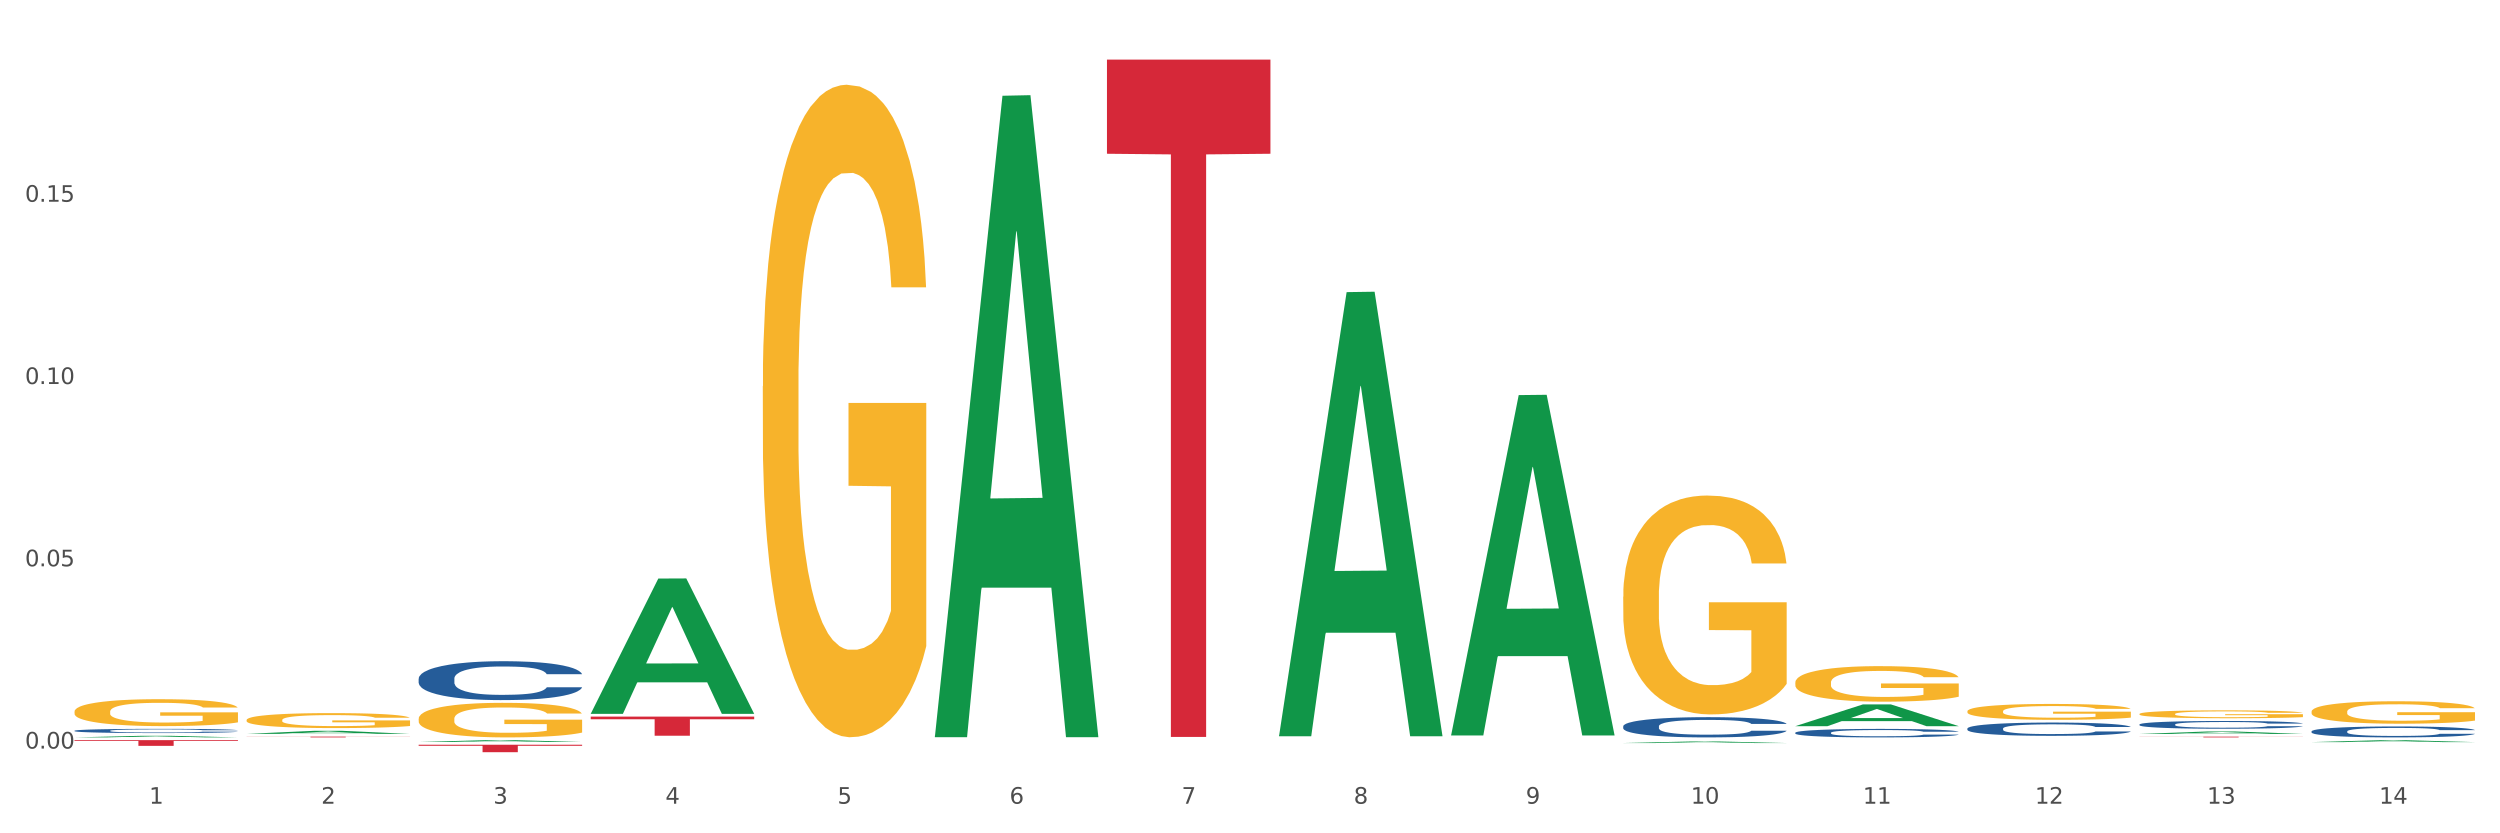 <?xml version="1.0" encoding="utf-8" standalone="no"?>
<!DOCTYPE svg PUBLIC "-//W3C//DTD SVG 1.1//EN"
  "http://www.w3.org/Graphics/SVG/1.1/DTD/svg11.dtd">
<svg xmlns:xlink="http://www.w3.org/1999/xlink" width="1080pt" height="360pt" viewBox="0 0 1080 360" xmlns="http://www.w3.org/2000/svg" version="1.1">
 <rect x="0" y="0" width="1080" height="360" fill="#333333" stroke="none"/>
 <defs>
  <style type="text/css">*{stroke-linejoin: round; stroke-linecap: butt}</style>
 </defs>
 <g id="figure_1">
  <g id="patch_1">
   <path d="M 0 360 
L 1080 360 
L 1080 0 
L 0 0 
z
" style="fill: #ffffff; stroke: #ffffff; stroke-linejoin: miter"/>
  </g>
  <g id="axes_1">
   <g id="matplotlib.axis_1">
    <g id="xtick_1">
     <g id="text_1">
      <!-- 1 -->
      <g style="fill: #4d4d4d" transform="translate(64.432 347.204) scale(0.096 -0.096)">
       <defs>
        <path id="DejaVuSans-31" d="M 794 531 
L 1825 531 
L 1825 4091 
L 703 3866 
L 703 4441 
L 1819 4666 
L 2450 4666 
L 2450 531 
L 3481 531 
L 3481 0 
L 794 0 
L 794 531 
z
" transform="scale(0.016)"/>
       </defs>
       <use xlink:href="#DejaVuSans-31"/>
      </g>
     </g>
    </g>
    <g id="xtick_2">
     <g id="text_2">
      <!-- 2 -->
      <g style="fill: #4d4d4d" transform="translate(138.771 347.204) scale(0.096 -0.096)">
       <defs>
        <path id="DejaVuSans-32" d="M 1228 531 
L 3431 531 
L 3431 0 
L 469 0 
L 469 531 
Q 828 903 1448 1529 
Q 2069 2156 2228 2338 
Q 2531 2678 2651 2914 
Q 2772 3150 2772 3378 
Q 2772 3750 2511 3984 
Q 2250 4219 1831 4219 
Q 1534 4219 1204 4116 
Q 875 4013 500 3803 
L 500 4441 
Q 881 4594 1212 4672 
Q 1544 4750 1819 4750 
Q 2544 4750 2975 4387 
Q 3406 4025 3406 3419 
Q 3406 3131 3298 2873 
Q 3191 2616 2906 2266 
Q 2828 2175 2409 1742 
Q 1991 1309 1228 531 
z
" transform="scale(0.016)"/>
       </defs>
       <use xlink:href="#DejaVuSans-32"/>
      </g>
     </g>
    </g>
    <g id="xtick_3">
     <g id="text_3">
      <!-- 3 -->
      <g style="fill: #4d4d4d" transform="translate(213.109 347.204) scale(0.096 -0.096)">
       <defs>
        <path id="DejaVuSans-33" d="M 2597 2516 
Q 3050 2419 3304 2112 
Q 3559 1806 3559 1356 
Q 3559 666 3084 287 
Q 2609 -91 1734 -91 
Q 1441 -91 1130 -33 
Q 819 25 488 141 
L 488 750 
Q 750 597 1062 519 
Q 1375 441 1716 441 
Q 2309 441 2620 675 
Q 2931 909 2931 1356 
Q 2931 1769 2642 2001 
Q 2353 2234 1838 2234 
L 1294 2234 
L 1294 2753 
L 1863 2753 
Q 2328 2753 2575 2939 
Q 2822 3125 2822 3475 
Q 2822 3834 2567 4026 
Q 2313 4219 1838 4219 
Q 1578 4219 1281 4162 
Q 984 4106 628 3988 
L 628 4550 
Q 988 4650 1302 4700 
Q 1616 4750 1894 4750 
Q 2613 4750 3031 4423 
Q 3450 4097 3450 3541 
Q 3450 3153 3228 2886 
Q 3006 2619 2597 2516 
z
" transform="scale(0.016)"/>
       </defs>
       <use xlink:href="#DejaVuSans-33"/>
      </g>
     </g>
    </g>
    <g id="xtick_4">
     <g id="text_4">
      <!-- 4 -->
      <g style="fill: #4d4d4d" transform="translate(287.448 347.204) scale(0.096 -0.096)">
       <defs>
        <path id="DejaVuSans-34" d="M 2419 4116 
L 825 1625 
L 2419 1625 
L 2419 4116 
z
M 2253 4666 
L 3047 4666 
L 3047 1625 
L 3713 1625 
L 3713 1100 
L 3047 1100 
L 3047 0 
L 2419 0 
L 2419 1100 
L 313 1100 
L 313 1709 
L 2253 4666 
z
" transform="scale(0.016)"/>
       </defs>
       <use xlink:href="#DejaVuSans-34"/>
      </g>
     </g>
    </g>
    <g id="xtick_5">
     <g id="text_5">
      <!-- 5 -->
      <g style="fill: #4d4d4d" transform="translate(361.787 347.204) scale(0.096 -0.096)">
       <defs>
        <path id="DejaVuSans-35" d="M 691 4666 
L 3169 4666 
L 3169 4134 
L 1269 4134 
L 1269 2991 
Q 1406 3038 1543 3061 
Q 1681 3084 1819 3084 
Q 2600 3084 3056 2656 
Q 3513 2228 3513 1497 
Q 3513 744 3044 326 
Q 2575 -91 1722 -91 
Q 1428 -91 1123 -41 
Q 819 9 494 109 
L 494 744 
Q 775 591 1075 516 
Q 1375 441 1709 441 
Q 2250 441 2565 725 
Q 2881 1009 2881 1497 
Q 2881 1984 2565 2268 
Q 2250 2553 1709 2553 
Q 1456 2553 1204 2497 
Q 953 2441 691 2322 
L 691 4666 
z
" transform="scale(0.016)"/>
       </defs>
       <use xlink:href="#DejaVuSans-35"/>
      </g>
     </g>
    </g>
    <g id="xtick_6">
     <g id="text_6">
      <!-- 6 -->
      <g style="fill: #4d4d4d" transform="translate(436.125 347.204) scale(0.096 -0.096)">
       <defs>
        <path id="DejaVuSans-36" d="M 2113 2584 
Q 1688 2584 1439 2293 
Q 1191 2003 1191 1497 
Q 1191 994 1439 701 
Q 1688 409 2113 409 
Q 2538 409 2786 701 
Q 3034 994 3034 1497 
Q 3034 2003 2786 2293 
Q 2538 2584 2113 2584 
z
M 3366 4563 
L 3366 3988 
Q 3128 4100 2886 4159 
Q 2644 4219 2406 4219 
Q 1781 4219 1451 3797 
Q 1122 3375 1075 2522 
Q 1259 2794 1537 2939 
Q 1816 3084 2150 3084 
Q 2853 3084 3261 2657 
Q 3669 2231 3669 1497 
Q 3669 778 3244 343 
Q 2819 -91 2113 -91 
Q 1303 -91 875 529 
Q 447 1150 447 2328 
Q 447 3434 972 4092 
Q 1497 4750 2381 4750 
Q 2619 4750 2861 4703 
Q 3103 4656 3366 4563 
z
" transform="scale(0.016)"/>
       </defs>
       <use xlink:href="#DejaVuSans-36"/>
      </g>
     </g>
    </g>
    <g id="xtick_7">
     <g id="text_7">
      <!-- 7 -->
      <g style="fill: #4d4d4d" transform="translate(510.464 347.204) scale(0.096 -0.096)">
       <defs>
        <path id="DejaVuSans-37" d="M 525 4666 
L 3525 4666 
L 3525 4397 
L 1831 0 
L 1172 0 
L 2766 4134 
L 525 4134 
L 525 4666 
z
" transform="scale(0.016)"/>
       </defs>
       <use xlink:href="#DejaVuSans-37"/>
      </g>
     </g>
    </g>
    <g id="xtick_8">
     <g id="text_8">
      <!-- 8 -->
      <g style="fill: #4d4d4d" transform="translate(584.803 347.204) scale(0.096 -0.096)">
       <defs>
        <path id="DejaVuSans-38" d="M 2034 2216 
Q 1584 2216 1326 1975 
Q 1069 1734 1069 1313 
Q 1069 891 1326 650 
Q 1584 409 2034 409 
Q 2484 409 2743 651 
Q 3003 894 3003 1313 
Q 3003 1734 2745 1975 
Q 2488 2216 2034 2216 
z
M 1403 2484 
Q 997 2584 770 2862 
Q 544 3141 544 3541 
Q 544 4100 942 4425 
Q 1341 4750 2034 4750 
Q 2731 4750 3128 4425 
Q 3525 4100 3525 3541 
Q 3525 3141 3298 2862 
Q 3072 2584 2669 2484 
Q 3125 2378 3379 2068 
Q 3634 1759 3634 1313 
Q 3634 634 3220 271 
Q 2806 -91 2034 -91 
Q 1263 -91 848 271 
Q 434 634 434 1313 
Q 434 1759 690 2068 
Q 947 2378 1403 2484 
z
M 1172 3481 
Q 1172 3119 1398 2916 
Q 1625 2713 2034 2713 
Q 2441 2713 2670 2916 
Q 2900 3119 2900 3481 
Q 2900 3844 2670 4047 
Q 2441 4250 2034 4250 
Q 1625 4250 1398 4047 
Q 1172 3844 1172 3481 
z
" transform="scale(0.016)"/>
       </defs>
       <use xlink:href="#DejaVuSans-38"/>
      </g>
     </g>
    </g>
    <g id="xtick_9">
     <g id="text_9">
      <!-- 9 -->
      <g style="fill: #4d4d4d" transform="translate(659.142 347.204) scale(0.096 -0.096)">
       <defs>
        <path id="DejaVuSans-39" d="M 703 97 
L 703 672 
Q 941 559 1184 500 
Q 1428 441 1663 441 
Q 2288 441 2617 861 
Q 2947 1281 2994 2138 
Q 2813 1869 2534 1725 
Q 2256 1581 1919 1581 
Q 1219 1581 811 2004 
Q 403 2428 403 3163 
Q 403 3881 828 4315 
Q 1253 4750 1959 4750 
Q 2769 4750 3195 4129 
Q 3622 3509 3622 2328 
Q 3622 1225 3098 567 
Q 2575 -91 1691 -91 
Q 1453 -91 1209 -44 
Q 966 3 703 97 
z
M 1959 2075 
Q 2384 2075 2632 2365 
Q 2881 2656 2881 3163 
Q 2881 3666 2632 3958 
Q 2384 4250 1959 4250 
Q 1534 4250 1286 3958 
Q 1038 3666 1038 3163 
Q 1038 2656 1286 2365 
Q 1534 2075 1959 2075 
z
" transform="scale(0.016)"/>
       </defs>
       <use xlink:href="#DejaVuSans-39"/>
      </g>
     </g>
    </g>
    <g id="xtick_10">
     <g id="text_10">
      <!-- 10 -->
      <g style="fill: #4d4d4d" transform="translate(730.426 347.204) scale(0.096 -0.096)">
       <defs>
        <path id="DejaVuSans-30" d="M 2034 4250 
Q 1547 4250 1301 3770 
Q 1056 3291 1056 2328 
Q 1056 1369 1301 889 
Q 1547 409 2034 409 
Q 2525 409 2770 889 
Q 3016 1369 3016 2328 
Q 3016 3291 2770 3770 
Q 2525 4250 2034 4250 
z
M 2034 4750 
Q 2819 4750 3233 4129 
Q 3647 3509 3647 2328 
Q 3647 1150 3233 529 
Q 2819 -91 2034 -91 
Q 1250 -91 836 529 
Q 422 1150 422 2328 
Q 422 3509 836 4129 
Q 1250 4750 2034 4750 
z
" transform="scale(0.016)"/>
       </defs>
       <use xlink:href="#DejaVuSans-31"/>
       <use xlink:href="#DejaVuSans-30" transform="translate(63.623 0)"/>
      </g>
     </g>
    </g>
    <g id="xtick_11">
     <g id="text_11">
      <!-- 11 -->
      <g style="fill: #4d4d4d" transform="translate(804.765 347.204) scale(0.096 -0.096)">
       <use xlink:href="#DejaVuSans-31"/>
       <use xlink:href="#DejaVuSans-31" transform="translate(63.623 0)"/>
      </g>
     </g>
    </g>
    <g id="xtick_12">
     <g id="text_12">
      <!-- 12 -->
      <g style="fill: #4d4d4d" transform="translate(879.104 347.204) scale(0.096 -0.096)">
       <use xlink:href="#DejaVuSans-31"/>
       <use xlink:href="#DejaVuSans-32" transform="translate(63.623 0)"/>
      </g>
     </g>
    </g>
    <g id="xtick_13">
     <g id="text_13">
      <!-- 13 -->
      <g style="fill: #4d4d4d" transform="translate(953.442 347.204) scale(0.096 -0.096)">
       <use xlink:href="#DejaVuSans-31"/>
       <use xlink:href="#DejaVuSans-33" transform="translate(63.623 0)"/>
      </g>
     </g>
    </g>
    <g id="xtick_14">
     <g id="text_14">
      <!-- 14 -->
      <g style="fill: #4d4d4d" transform="translate(1027.781 347.204) scale(0.096 -0.096)">
       <use xlink:href="#DejaVuSans-31"/>
       <use xlink:href="#DejaVuSans-34" transform="translate(63.623 0)"/>
      </g>
     </g>
    </g>
    <g id="xtick_15"/>
    <g id="xtick_16"/>
    <g id="xtick_17"/>
    <g id="xtick_18"/>
    <g id="xtick_19"/>
    <g id="xtick_20"/>
    <g id="xtick_21"/>
    <g id="xtick_22"/>
    <g id="xtick_23"/>
    <g id="xtick_24"/>
    <g id="xtick_25"/>
    <g id="xtick_26"/>
    <g id="xtick_27"/>
   </g>
   <g id="matplotlib.axis_2">
    <g id="ytick_1">
     <g id="text_15">
      <!-- 0.00 -->
      <g style="fill: #4d4d4d" transform="translate(10.8 323.384) scale(0.096 -0.096)">
       <defs>
        <path id="DejaVuSans-2e" d="M 684 794 
L 1344 794 
L 1344 0 
L 684 0 
L 684 794 
z
" transform="scale(0.016)"/>
       </defs>
       <use xlink:href="#DejaVuSans-30"/>
       <use xlink:href="#DejaVuSans-2e" transform="translate(63.623 0)"/>
       <use xlink:href="#DejaVuSans-30" transform="translate(95.41 0)"/>
       <use xlink:href="#DejaVuSans-30" transform="translate(159.033 0)"/>
      </g>
     </g>
    </g>
    <g id="ytick_2">
     <g id="text_16">
      <!-- 0.05 -->
      <g style="fill: #4d4d4d" transform="translate(10.8 244.642) scale(0.096 -0.096)">
       <use xlink:href="#DejaVuSans-30"/>
       <use xlink:href="#DejaVuSans-2e" transform="translate(63.623 0)"/>
       <use xlink:href="#DejaVuSans-30" transform="translate(95.41 0)"/>
       <use xlink:href="#DejaVuSans-35" transform="translate(159.033 0)"/>
      </g>
     </g>
    </g>
    <g id="ytick_3">
     <g id="text_17">
      <!-- 0.10 -->
      <g style="fill: #4d4d4d" transform="translate(10.8 165.9) scale(0.096 -0.096)">
       <use xlink:href="#DejaVuSans-30"/>
       <use xlink:href="#DejaVuSans-2e" transform="translate(63.623 0)"/>
       <use xlink:href="#DejaVuSans-31" transform="translate(95.41 0)"/>
       <use xlink:href="#DejaVuSans-30" transform="translate(159.033 0)"/>
      </g>
     </g>
    </g>
    <g id="ytick_4">
     <g id="text_18">
      <!-- 0.15 -->
      <g style="fill: #4d4d4d" transform="translate(10.8 87.159) scale(0.096 -0.096)">
       <use xlink:href="#DejaVuSans-30"/>
       <use xlink:href="#DejaVuSans-2e" transform="translate(63.623 0)"/>
       <use xlink:href="#DejaVuSans-31" transform="translate(95.41 0)"/>
       <use xlink:href="#DejaVuSans-35" transform="translate(159.033 0)"/>
      </g>
     </g>
    </g>
    <g id="ytick_5"/>
    <g id="ytick_6"/>
    <g id="ytick_7"/>
    <g id="ytick_8"/>
   </g>
   <g id="PolyCollection_1">
    <path d="M 32.175 318.559 
L 32.248 318.558 
L 61.37 317.858 
L 73.456 317.858 
L 102.797 318.56 
L 88.818 318.56 
L 82.484 318.397 
L 52.415 318.397 
L 52.197 318.399 
L 46.081 318.56 
L 32.175 318.56 
L 32.175 318.559 
L 56.201 318.299 
L 78.698 318.298 
L 67.559 318.007 
L 67.413 318.006 
L 67.267 318.008 
L 56.128 318.298 
L 56.201 318.299 
L 32.175 318.559 
z
" clip-path="url(#pccd3cf4d56)" style="fill: #109648"/>
    <path d="M 106.514 317.038 
L 106.587 317.036 
L 135.709 315.71 
L 147.795 315.709 
L 177.135 317.04 
L 163.157 317.04 
L 156.823 316.73 
L 126.754 316.73 
L 126.535 316.735 
L 120.42 317.04 
L 106.514 317.04 
L 106.514 317.038 
L 130.54 316.545 
L 153.037 316.544 
L 141.897 315.993 
L 141.752 315.99 
L 141.606 315.994 
L 130.467 316.544 
L 130.54 316.545 
L 106.514 317.038 
z
" clip-path="url(#pccd3cf4d56)" style="fill: #109648"/>
    <path d="M 180.852 320.555 
L 180.925 320.554 
L 210.048 319.737 
L 222.133 319.736 
L 251.474 320.556 
L 237.495 320.556 
L 231.161 320.365 
L 201.092 320.365 
L 200.874 320.368 
L 194.758 320.556 
L 180.852 320.556 
L 180.852 320.555 
L 204.878 320.251 
L 227.375 320.251 
L 216.236 319.911 
L 216.09 319.91 
L 215.945 319.912 
L 204.806 320.251 
L 204.878 320.251 
L 180.852 320.555 
z
" clip-path="url(#pccd3cf4d56)" style="fill: #109648"/>
    <path d="M 255.191 308.275 
L 255.264 308.22 
L 284.386 249.933 
L 296.472 249.878 
L 325.813 308.385 
L 311.834 308.385 
L 305.5 294.761 
L 275.431 294.761 
L 275.213 294.981 
L 269.097 308.385 
L 255.191 308.385 
L 255.191 308.275 
L 279.217 286.63 
L 301.714 286.575 
L 290.575 262.349 
L 290.429 262.239 
L 290.284 262.404 
L 279.144 286.575 
L 279.217 286.63 
L 255.191 308.275 
z
" clip-path="url(#pccd3cf4d56)" style="fill: #109648"/>
    <path d="M 403.869 317.937 
L 403.941 317.676 
L 433.064 41.369 
L 445.15 41.109 
L 474.49 318.458 
L 460.512 318.458 
L 454.177 253.873 
L 424.109 253.873 
L 423.89 254.915 
L 417.774 318.458 
L 403.869 318.458 
L 403.869 317.937 
L 427.895 215.331 
L 450.392 215.07 
L 439.252 100.225 
L 439.107 99.704 
L 438.961 100.485 
L 427.822 215.07 
L 427.895 215.331 
L 403.869 317.937 
z
" clip-path="url(#pccd3cf4d56)" style="fill: #109648"/>
    <path d="M 552.546 317.716 
L 552.619 317.536 
L 581.741 126.199 
L 593.827 126.019 
L 623.168 318.077 
L 609.189 318.077 
L 602.855 273.353 
L 572.786 273.353 
L 572.568 274.075 
L 566.452 318.077 
L 552.546 318.077 
L 552.546 317.716 
L 576.572 246.664 
L 599.069 246.483 
L 587.93 166.955 
L 587.784 166.594 
L 587.638 167.135 
L 576.499 246.483 
L 576.572 246.664 
L 552.546 317.716 
z
" clip-path="url(#pccd3cf4d56)" style="fill: #109648"/>
    <path d="M 626.885 317.443 
L 626.957 317.305 
L 656.08 170.684 
L 668.166 170.546 
L 697.506 317.72 
L 683.528 317.72 
L 677.194 283.448 
L 647.125 283.448 
L 646.906 284.001 
L 640.791 317.72 
L 626.885 317.72 
L 626.885 317.443 
L 650.911 262.996 
L 673.408 262.858 
L 662.268 201.916 
L 662.123 201.639 
L 661.977 202.054 
L 650.838 262.858 
L 650.911 262.996 
L 626.885 317.443 
z
" clip-path="url(#pccd3cf4d56)" style="fill: #109648"/>
    <path d="M 701.223 320.993 
L 701.296 320.992 
L 730.419 320.31 
L 742.504 320.31 
L 771.845 320.994 
L 757.866 320.994 
L 751.532 320.835 
L 721.463 320.835 
L 721.245 320.838 
L 715.129 320.994 
L 701.223 320.994 
L 701.223 320.993 
L 725.249 320.74 
L 747.746 320.739 
L 736.607 320.456 
L 736.461 320.454 
L 736.316 320.456 
L 725.177 320.739 
L 725.249 320.74 
L 701.223 320.993 
z
" clip-path="url(#pccd3cf4d56)" style="fill: #109648"/>
    <path d="M 32.175 319.736 
L 102.797 319.736 
L 102.797 320.081 
L 75.017 320.083 
L 75.017 322.218 
L 59.788 322.218 
L 59.788 320.083 
L 32.175 320.081 
L 32.175 319.739 
L 32.175 319.736 
z
" clip-path="url(#pccd3cf4d56)" style="fill: #d62839"/>
    <path d="M 106.514 318.216 
L 177.135 318.216 
L 177.135 318.264 
L 149.355 318.264 
L 149.355 318.56 
L 134.126 318.56 
L 134.126 318.264 
L 106.514 318.264 
L 106.514 318.216 
L 106.514 318.216 
z
" clip-path="url(#pccd3cf4d56)" style="fill: #d62839"/>
    <path d="M 924.24 308.445 
L 924.323 308.442 
L 924.323 308.33 
L 924.49 308.233 
L 925.323 307.999 
L 926.574 307.806 
L 927.491 307.703 
L 928.408 307.618 
L 929.492 307.534 
L 930.826 307.447 
L 933.244 307.319 
L 934.745 307.254 
L 936.58 307.185 
L 939.915 307.085 
L 942.333 307.029 
L 944.834 306.982 
L 948.92 306.926 
L 951.588 306.901 
L 954.423 306.882 
L 957.841 306.87 
L 960.426 306.867 
L 966.096 306.876 
L 970.932 306.904 
L 973.266 306.926 
L 976.268 306.963 
L 977.852 306.988 
L 980.437 307.038 
L 983.105 307.104 
L 984.939 307.16 
L 987.691 307.266 
L 989.775 307.372 
L 991.693 307.503 
L 992.693 307.594 
L 993.444 307.678 
L 994.111 307.774 
L 994.778 307.927 
L 979.77 307.927 
L 979.186 307.818 
L 978.269 307.715 
L 976.935 307.615 
L 975.768 307.553 
L 973.766 307.475 
L 971.932 307.425 
L 970.014 307.388 
L 967.68 307.356 
L 965.845 307.341 
L 963.261 307.328 
L 958.175 307.332 
L 954.756 307.356 
L 952.422 307.388 
L 950.921 307.416 
L 949.587 307.447 
L 948.086 307.491 
L 946.335 307.556 
L 945.084 307.615 
L 943.834 307.69 
L 942.833 307.765 
L 941.916 307.852 
L 941.165 307.946 
L 940.582 308.043 
L 940.081 308.161 
L 939.665 308.358 
L 939.665 308.785 
L 939.831 308.882 
L 940.248 309.01 
L 940.749 309.106 
L 941.582 309.222 
L 942.333 309.3 
L 943.75 309.412 
L 945.334 309.506 
L 946.585 309.565 
L 947.836 309.615 
L 950.004 309.683 
L 952.422 309.739 
L 954.506 309.774 
L 957.341 309.805 
L 959.259 309.817 
L 960.926 309.824 
L 965.012 309.824 
L 967.93 309.814 
L 971.182 309.792 
L 973.683 309.764 
L 975.768 309.73 
L 978.102 309.674 
L 979.603 309.621 
L 979.603 308.969 
L 961.26 308.966 
L 961.26 308.532 
L 994.861 308.532 
L 994.861 309.805 
L 993.444 309.87 
L 991.86 309.93 
L 990.192 309.983 
L 987.691 310.048 
L 984.689 310.111 
L 982.021 310.154 
L 979.186 310.192 
L 975.851 310.226 
L 971.515 310.257 
L 968.847 310.27 
L 965.512 310.279 
L 961.593 310.282 
L 958.175 310.276 
L 954.84 310.26 
L 951.338 310.232 
L 947.919 310.192 
L 945.334 310.151 
L 942.75 310.101 
L 939.998 310.036 
L 937.83 309.973 
L 936.163 309.917 
L 934.328 309.846 
L 932.327 309.752 
L 930.826 309.668 
L 929.492 309.58 
L 928.075 309.468 
L 927.074 309.371 
L 926.074 309.25 
L 925.49 309.159 
L 924.823 309.019 
L 924.323 308.822 
L 924.24 308.445 
z
" clip-path="url(#pccd3cf4d56)" style="fill: #f7b32b"/>
    <path d="M 849.901 307.275 
L 849.984 307.268 
L 849.984 307.043 
L 850.151 306.848 
L 850.985 306.378 
L 852.235 305.989 
L 853.153 305.783 
L 854.07 305.613 
L 855.154 305.444 
L 856.488 305.268 
L 858.906 305.011 
L 860.407 304.88 
L 862.241 304.742 
L 865.576 304.541 
L 867.994 304.428 
L 870.495 304.334 
L 874.581 304.222 
L 877.249 304.171 
L 880.084 304.134 
L 883.502 304.109 
L 886.087 304.102 
L 891.757 304.121 
L 896.593 304.178 
L 898.927 304.222 
L 901.929 304.297 
L 903.513 304.347 
L 906.098 304.447 
L 908.766 304.579 
L 910.601 304.692 
L 913.352 304.905 
L 915.436 305.118 
L 917.354 305.381 
L 918.355 305.563 
L 919.105 305.732 
L 919.772 305.927 
L 920.439 306.234 
L 905.431 306.234 
L 904.847 306.014 
L 903.93 305.808 
L 902.596 305.607 
L 901.429 305.482 
L 899.428 305.325 
L 897.593 305.225 
L 895.676 305.149 
L 893.341 305.087 
L 891.507 305.055 
L 888.922 305.03 
L 883.836 305.036 
L 880.417 305.087 
L 878.083 305.149 
L 876.582 305.206 
L 875.248 305.268 
L 873.747 305.356 
L 871.996 305.488 
L 870.745 305.607 
L 869.495 305.757 
L 868.494 305.908 
L 867.577 306.083 
L 866.827 306.272 
L 866.243 306.466 
L 865.743 306.704 
L 865.326 307.099 
L 865.326 307.958 
L 865.493 308.152 
L 865.91 308.409 
L 866.41 308.604 
L 867.244 308.836 
L 867.994 308.992 
L 869.411 309.218 
L 870.996 309.406 
L 872.246 309.525 
L 873.497 309.625 
L 875.665 309.763 
L 878.083 309.876 
L 880.167 309.945 
L 883.002 310.008 
L 884.92 310.033 
L 886.587 310.046 
L 890.673 310.046 
L 893.591 310.027 
L 896.843 309.983 
L 899.344 309.926 
L 901.429 309.857 
L 903.763 309.745 
L 905.264 309.638 
L 905.264 308.328 
L 886.921 308.322 
L 886.921 307.45 
L 920.523 307.45 
L 920.523 310.008 
L 919.105 310.14 
L 917.521 310.259 
L 915.853 310.365 
L 913.352 310.497 
L 910.35 310.622 
L 907.682 310.71 
L 904.847 310.785 
L 901.512 310.854 
L 897.177 310.917 
L 894.508 310.942 
L 891.173 310.961 
L 887.254 310.967 
L 883.836 310.955 
L 880.501 310.923 
L 876.999 310.867 
L 873.58 310.785 
L 870.996 310.704 
L 868.411 310.603 
L 865.659 310.472 
L 863.492 310.346 
L 861.824 310.234 
L 859.99 310.089 
L 857.989 309.901 
L 856.488 309.732 
L 855.154 309.557 
L 853.736 309.331 
L 852.736 309.136 
L 851.735 308.892 
L 851.151 308.71 
L 850.484 308.428 
L 849.984 308.033 
L 849.901 307.275 
z
" clip-path="url(#pccd3cf4d56)" style="fill: #f7b32b"/>
    <path d="M 924.24 318.233 
L 994.861 318.233 
L 994.861 318.279 
L 967.081 318.279 
L 967.081 318.56 
L 951.852 318.56 
L 951.852 318.279 
L 924.24 318.279 
L 924.24 318.233 
L 924.24 318.233 
z
" clip-path="url(#pccd3cf4d56)" style="fill: #d62839"/>
    <path d="M 478.207 25.759 
L 548.829 25.759 
L 548.829 66.421 
L 521.049 66.696 
L 521.049 318.361 
L 505.82 318.361 
L 505.82 66.696 
L 478.207 66.421 
L 478.207 26.034 
L 478.207 25.759 
z
" clip-path="url(#pccd3cf4d56)" style="fill: #d62839"/>
    <path d="M 255.191 309.561 
L 325.813 309.561 
L 325.813 310.712 
L 298.033 310.72 
L 298.033 317.842 
L 282.804 317.842 
L 282.804 310.72 
L 255.191 310.712 
L 255.191 309.569 
L 255.191 309.561 
z
" clip-path="url(#pccd3cf4d56)" style="fill: #d62839"/>
    <path d="M 180.852 321.732 
L 251.474 321.732 
L 251.474 322.179 
L 223.694 322.182 
L 223.694 324.95 
L 208.465 324.95 
L 208.465 322.182 
L 180.852 322.179 
L 180.852 321.735 
L 180.852 321.732 
z
" clip-path="url(#pccd3cf4d56)" style="fill: #d62839"/>
    <path d="M 849.901 314.722 
L 849.984 314.717 
L 849.984 314.57 
L 850.235 314.371 
L 851.153 314.004 
L 852.322 313.726 
L 854.325 313.401 
L 855.41 313.265 
L 856.829 313.113 
L 859.751 312.866 
L 863.09 312.657 
L 865.428 312.541 
L 867.181 312.468 
L 871.104 312.337 
L 873.358 312.279 
L 875.695 312.232 
L 877.699 312.201 
L 881.038 312.164 
L 883.709 312.148 
L 886.798 312.143 
L 889.386 312.148 
L 892.808 312.169 
L 897.817 312.232 
L 899.737 312.269 
L 902.325 312.332 
L 904.996 312.416 
L 907.166 312.499 
L 909.671 312.62 
L 912.258 312.777 
L 914.763 312.977 
L 916.516 313.16 
L 917.935 313.354 
L 919.187 313.59 
L 920.105 313.847 
L 920.523 314.062 
L 905.246 314.062 
L 904.829 313.868 
L 903.994 313.658 
L 903.159 313.517 
L 902.241 313.401 
L 900.822 313.27 
L 899.57 313.186 
L 897.483 313.087 
L 895.563 313.024 
L 893.977 312.987 
L 892.057 312.956 
L 887.966 312.924 
L 885.045 312.924 
L 883.208 312.935 
L 880.954 312.961 
L 879.034 312.998 
L 876.78 313.06 
L 875.027 313.129 
L 873.274 313.218 
L 872.273 313.281 
L 870.77 313.396 
L 869.768 313.49 
L 868.433 313.653 
L 867.681 313.768 
L 866.346 314.067 
L 865.761 314.287 
L 865.511 314.439 
L 865.344 314.607 
L 865.344 315.425 
L 865.845 315.792 
L 866.262 315.949 
L 866.93 316.128 
L 868.182 316.358 
L 870.019 316.584 
L 871.939 316.746 
L 873.525 316.846 
L 875.027 316.919 
L 876.53 316.977 
L 878.367 317.029 
L 879.869 317.061 
L 882.123 317.092 
L 884.794 317.108 
L 886.881 317.108 
L 891.139 317.082 
L 893.059 317.056 
L 894.895 317.019 
L 896.899 316.961 
L 898.485 316.898 
L 899.403 316.851 
L 900.905 316.751 
L 902.074 316.647 
L 903.076 316.526 
L 903.744 316.421 
L 904.495 316.264 
L 905.079 316.086 
L 905.246 315.991 
L 920.523 315.991 
L 920.189 316.18 
L 919.604 316.364 
L 918.436 316.61 
L 917.517 316.751 
L 916.098 316.925 
L 914.596 317.071 
L 912.509 317.234 
L 910.589 317.354 
L 908.585 317.459 
L 906.415 317.554 
L 902.491 317.685 
L 901.072 317.721 
L 898.067 317.784 
L 895.73 317.821 
L 892.307 317.858 
L 888.801 317.879 
L 885.128 317.884 
L 881.873 317.873 
L 878.283 317.842 
L 876.029 317.811 
L 873.525 317.763 
L 870.603 317.69 
L 867.848 317.601 
L 865.261 317.496 
L 862.84 317.375 
L 860.586 317.239 
L 857.664 317.014 
L 855.494 316.793 
L 853.908 316.589 
L 852.823 316.416 
L 851.737 316.196 
L 851.153 316.044 
L 850.235 315.677 
L 849.901 315.336 
L 849.901 314.722 
z
" clip-path="url(#pccd3cf4d56)" style="fill: #255c99"/>
    <path d="M 775.562 316.535 
L 775.646 316.532 
L 775.646 316.438 
L 775.896 316.31 
L 776.814 316.075 
L 777.983 315.897 
L 779.986 315.689 
L 781.072 315.602 
L 782.491 315.504 
L 785.412 315.347 
L 788.752 315.212 
L 791.089 315.138 
L 792.842 315.091 
L 796.765 315.007 
L 799.019 314.97 
L 801.357 314.94 
L 803.36 314.92 
L 806.699 314.897 
L 809.37 314.886 
L 812.459 314.883 
L 815.047 314.886 
L 818.469 314.9 
L 823.478 314.94 
L 825.398 314.964 
L 827.986 315.004 
L 830.657 315.058 
L 832.828 315.111 
L 835.332 315.189 
L 837.92 315.289 
L 840.424 315.417 
L 842.177 315.535 
L 843.596 315.659 
L 844.848 315.81 
L 845.766 315.975 
L 846.184 316.112 
L 830.908 316.112 
L 830.49 315.988 
L 829.655 315.854 
L 828.821 315.763 
L 827.902 315.689 
L 826.483 315.605 
L 825.231 315.551 
L 823.144 315.488 
L 821.224 315.447 
L 819.638 315.424 
L 817.718 315.404 
L 813.628 315.383 
L 810.706 315.383 
L 808.87 315.39 
L 806.616 315.407 
L 804.696 315.431 
L 802.442 315.471 
L 800.689 315.514 
L 798.936 315.572 
L 797.934 315.612 
L 796.431 315.686 
L 795.43 315.746 
L 794.094 315.85 
L 793.343 315.924 
L 792.007 316.116 
L 791.423 316.257 
L 791.172 316.354 
L 791.005 316.461 
L 791.005 316.985 
L 791.506 317.22 
L 791.924 317.321 
L 792.591 317.435 
L 793.844 317.583 
L 795.68 317.728 
L 797.6 317.832 
L 799.186 317.895 
L 800.689 317.942 
L 802.191 317.979 
L 804.028 318.013 
L 805.53 318.033 
L 807.784 318.053 
L 810.456 318.063 
L 812.543 318.063 
L 816.8 318.047 
L 818.72 318.03 
L 820.556 318.006 
L 822.56 317.969 
L 824.146 317.929 
L 825.064 317.899 
L 826.567 317.835 
L 827.735 317.768 
L 828.737 317.691 
L 829.405 317.623 
L 830.156 317.523 
L 830.741 317.409 
L 830.908 317.348 
L 846.184 317.348 
L 845.85 317.469 
L 845.266 317.587 
L 844.097 317.744 
L 843.179 317.835 
L 841.76 317.946 
L 840.257 318.04 
L 838.17 318.144 
L 836.25 318.221 
L 834.247 318.288 
L 832.076 318.349 
L 828.153 318.433 
L 826.734 318.456 
L 823.728 318.497 
L 821.391 318.52 
L 817.969 318.544 
L 814.463 318.557 
L 810.79 318.56 
L 807.534 318.554 
L 803.944 318.534 
L 801.69 318.513 
L 799.186 318.483 
L 796.264 318.436 
L 793.51 318.379 
L 790.922 318.312 
L 788.501 318.235 
L 786.247 318.147 
L 783.325 318.003 
L 781.155 317.862 
L 779.569 317.731 
L 778.484 317.62 
L 777.399 317.479 
L 776.814 317.382 
L 775.896 317.147 
L 775.562 316.928 
L 775.562 316.535 
z
" clip-path="url(#pccd3cf4d56)" style="fill: #255c99"/>
    <path d="M 701.223 313.743 
L 701.307 313.735 
L 701.307 313.512 
L 701.557 313.208 
L 702.476 312.649 
L 703.644 312.226 
L 705.648 311.73 
L 706.733 311.523 
L 708.152 311.291 
L 711.074 310.916 
L 714.413 310.596 
L 716.75 310.42 
L 718.503 310.308 
L 722.427 310.109 
L 724.681 310.021 
L 727.018 309.949 
L 729.021 309.901 
L 732.36 309.845 
L 735.032 309.821 
L 738.12 309.813 
L 740.708 309.821 
L 744.131 309.853 
L 749.139 309.949 
L 751.059 310.005 
L 753.647 310.101 
L 756.318 310.229 
L 758.489 310.356 
L 760.993 310.54 
L 763.581 310.78 
L 766.085 311.083 
L 767.838 311.363 
L 769.257 311.658 
L 770.51 312.018 
L 771.428 312.409 
L 771.845 312.737 
L 756.569 312.737 
L 756.151 312.441 
L 755.317 312.122 
L 754.482 311.906 
L 753.564 311.73 
L 752.145 311.531 
L 750.892 311.403 
L 748.805 311.251 
L 746.885 311.155 
L 745.299 311.099 
L 743.379 311.051 
L 739.289 311.003 
L 736.367 311.003 
L 734.531 311.019 
L 732.277 311.059 
L 730.357 311.115 
L 728.103 311.211 
L 726.35 311.315 
L 724.597 311.451 
L 723.595 311.547 
L 722.093 311.722 
L 721.091 311.866 
L 719.755 312.114 
L 719.004 312.29 
L 717.668 312.745 
L 717.084 313.08 
L 716.834 313.312 
L 716.667 313.568 
L 716.667 314.814 
L 717.168 315.373 
L 717.585 315.613 
L 718.253 315.884 
L 719.505 316.236 
L 721.341 316.579 
L 723.261 316.827 
L 724.847 316.979 
L 726.35 317.091 
L 727.853 317.178 
L 729.689 317.258 
L 731.192 317.306 
L 733.446 317.354 
L 736.117 317.378 
L 738.204 317.378 
L 742.461 317.338 
L 744.381 317.298 
L 746.218 317.242 
L 748.221 317.154 
L 749.807 317.059 
L 750.725 316.987 
L 752.228 316.835 
L 753.397 316.675 
L 754.398 316.491 
L 755.066 316.332 
L 755.818 316.092 
L 756.402 315.82 
L 756.569 315.677 
L 771.845 315.677 
L 771.511 315.964 
L 770.927 316.244 
L 769.758 316.619 
L 768.84 316.835 
L 767.421 317.099 
L 765.918 317.322 
L 763.831 317.57 
L 761.911 317.754 
L 759.908 317.913 
L 757.738 318.057 
L 753.814 318.257 
L 752.395 318.313 
L 749.39 318.409 
L 747.052 318.465 
L 743.63 318.52 
L 740.124 318.552 
L 736.451 318.56 
L 733.195 318.544 
L 729.606 318.497 
L 727.352 318.449 
L 724.847 318.377 
L 721.926 318.265 
L 719.171 318.129 
L 716.583 317.969 
L 714.162 317.786 
L 711.908 317.578 
L 708.987 317.234 
L 706.816 316.899 
L 705.23 316.587 
L 704.145 316.324 
L 703.06 315.988 
L 702.476 315.756 
L 701.557 315.197 
L 701.223 314.678 
L 701.223 313.743 
z
" clip-path="url(#pccd3cf4d56)" style="fill: #255c99"/>
    <path d="M 180.852 293.192 
L 180.936 293.176 
L 180.936 292.747 
L 181.186 292.164 
L 182.105 291.09 
L 183.273 290.276 
L 185.277 289.325 
L 186.362 288.926 
L 187.781 288.481 
L 190.703 287.76 
L 194.042 287.146 
L 196.379 286.808 
L 198.132 286.593 
L 202.056 286.21 
L 204.31 286.041 
L 206.647 285.903 
L 208.65 285.811 
L 211.989 285.703 
L 214.661 285.657 
L 217.749 285.642 
L 220.337 285.657 
L 223.76 285.719 
L 228.768 285.903 
L 230.688 286.01 
L 233.276 286.194 
L 235.947 286.44 
L 238.118 286.686 
L 240.622 287.038 
L 243.21 287.499 
L 245.714 288.082 
L 247.467 288.619 
L 248.886 289.187 
L 250.139 289.877 
L 251.057 290.629 
L 251.474 291.258 
L 236.198 291.258 
L 235.78 290.691 
L 234.946 290.077 
L 234.111 289.662 
L 233.193 289.325 
L 231.774 288.941 
L 230.521 288.696 
L 228.434 288.404 
L 226.514 288.22 
L 224.928 288.113 
L 223.008 288.021 
L 218.918 287.928 
L 215.996 287.928 
L 214.16 287.959 
L 211.906 288.036 
L 209.986 288.143 
L 207.732 288.327 
L 205.979 288.527 
L 204.226 288.788 
L 203.224 288.972 
L 201.722 289.31 
L 200.72 289.586 
L 199.384 290.061 
L 198.633 290.399 
L 197.297 291.274 
L 196.713 291.918 
L 196.463 292.363 
L 196.296 292.854 
L 196.296 295.248 
L 196.797 296.322 
L 197.214 296.783 
L 197.882 297.304 
L 199.134 297.979 
L 200.97 298.639 
L 202.89 299.115 
L 204.476 299.407 
L 205.979 299.621 
L 207.482 299.79 
L 209.318 299.944 
L 210.821 300.036 
L 213.075 300.128 
L 215.746 300.174 
L 217.833 300.174 
L 222.09 300.097 
L 224.01 300.02 
L 225.847 299.913 
L 227.85 299.744 
L 229.436 299.56 
L 230.354 299.422 
L 231.857 299.13 
L 233.026 298.823 
L 234.027 298.47 
L 234.695 298.164 
L 235.447 297.703 
L 236.031 297.182 
L 236.198 296.905 
L 251.474 296.905 
L 251.14 297.458 
L 250.556 297.995 
L 249.387 298.716 
L 248.469 299.13 
L 247.05 299.637 
L 245.547 300.066 
L 243.46 300.542 
L 241.54 300.895 
L 239.537 301.202 
L 237.367 301.478 
L 233.443 301.862 
L 232.024 301.969 
L 229.019 302.153 
L 226.681 302.261 
L 223.259 302.368 
L 219.753 302.429 
L 216.08 302.445 
L 212.824 302.414 
L 209.235 302.322 
L 206.981 302.23 
L 204.476 302.092 
L 201.555 301.877 
L 198.8 301.616 
L 196.212 301.309 
L 193.791 300.956 
L 191.538 300.557 
L 188.616 299.898 
L 186.445 299.253 
L 184.859 298.655 
L 183.774 298.148 
L 182.689 297.504 
L 182.105 297.059 
L 181.186 295.985 
L 180.852 294.987 
L 180.852 293.192 
z
" clip-path="url(#pccd3cf4d56)" style="fill: #255c99"/>
    <path d="M 998.578 307.427 
L 998.662 307.418 
L 998.662 307.099 
L 998.828 306.824 
L 999.662 306.159 
L 1000.913 305.61 
L 1001.83 305.317 
L 1002.747 305.078 
L 1003.831 304.839 
L 1005.165 304.591 
L 1007.583 304.227 
L 1009.084 304.041 
L 1010.918 303.846 
L 1014.253 303.562 
L 1016.671 303.403 
L 1019.173 303.27 
L 1023.258 303.11 
L 1025.926 303.039 
L 1028.761 302.986 
L 1032.18 302.951 
L 1034.765 302.942 
L 1040.434 302.968 
L 1045.27 303.048 
L 1047.605 303.11 
L 1050.607 303.217 
L 1052.191 303.288 
L 1054.775 303.429 
L 1057.444 303.616 
L 1059.278 303.775 
L 1062.029 304.076 
L 1064.114 304.378 
L 1066.032 304.75 
L 1067.032 305.007 
L 1067.783 305.246 
L 1068.45 305.521 
L 1069.117 305.956 
L 1054.108 305.956 
L 1053.525 305.645 
L 1052.608 305.353 
L 1051.274 305.069 
L 1050.106 304.892 
L 1048.105 304.67 
L 1046.271 304.529 
L 1044.353 304.422 
L 1042.019 304.334 
L 1040.184 304.289 
L 1037.599 304.254 
L 1032.513 304.263 
L 1029.095 304.334 
L 1026.76 304.422 
L 1025.259 304.502 
L 1023.925 304.591 
L 1022.425 304.715 
L 1020.674 304.901 
L 1019.423 305.069 
L 1018.172 305.282 
L 1017.172 305.495 
L 1016.255 305.743 
L 1015.504 306.009 
L 1014.92 306.284 
L 1014.42 306.62 
L 1014.003 307.179 
L 1014.003 308.393 
L 1014.17 308.668 
L 1014.587 309.031 
L 1015.087 309.306 
L 1015.921 309.634 
L 1016.671 309.856 
L 1018.089 310.175 
L 1019.673 310.441 
L 1020.924 310.609 
L 1022.174 310.751 
L 1024.342 310.946 
L 1026.76 311.105 
L 1028.845 311.203 
L 1031.68 311.292 
L 1033.597 311.327 
L 1035.265 311.345 
L 1039.35 311.345 
L 1042.269 311.318 
L 1045.52 311.256 
L 1048.022 311.176 
L 1050.106 311.079 
L 1052.441 310.919 
L 1053.942 310.769 
L 1053.942 308.916 
L 1035.598 308.907 
L 1035.598 307.675 
L 1069.2 307.675 
L 1069.2 311.292 
L 1067.783 311.478 
L 1066.198 311.646 
L 1064.531 311.797 
L 1062.029 311.983 
L 1059.028 312.16 
L 1056.36 312.284 
L 1053.525 312.391 
L 1050.19 312.488 
L 1045.854 312.577 
L 1043.186 312.612 
L 1039.851 312.639 
L 1035.932 312.648 
L 1032.513 312.63 
L 1029.178 312.586 
L 1025.676 312.506 
L 1022.258 312.391 
L 1019.673 312.275 
L 1017.088 312.134 
L 1014.337 311.948 
L 1012.169 311.77 
L 1010.501 311.611 
L 1008.667 311.407 
L 1006.666 311.141 
L 1005.165 310.902 
L 1003.831 310.653 
L 1002.414 310.334 
L 1001.413 310.06 
L 1000.413 309.714 
L 999.829 309.457 
L 999.162 309.058 
L 998.662 308.499 
L 998.578 307.427 
z
" clip-path="url(#pccd3cf4d56)" style="fill: #f7b32b"/>
    <path d="M 32.175 315.678 
L 32.258 315.676 
L 32.258 315.629 
L 32.509 315.566 
L 33.427 315.449 
L 34.596 315.361 
L 36.599 315.258 
L 37.684 315.215 
L 39.104 315.166 
L 42.025 315.088 
L 45.364 315.022 
L 47.702 314.985 
L 49.455 314.962 
L 53.378 314.92 
L 55.632 314.902 
L 57.969 314.887 
L 59.973 314.877 
L 63.312 314.865 
L 65.983 314.86 
L 69.072 314.858 
L 71.66 314.86 
L 75.082 314.867 
L 80.091 314.887 
L 82.011 314.898 
L 84.599 314.918 
L 87.27 314.945 
L 89.44 314.972 
L 91.945 315.01 
L 94.533 315.06 
L 97.037 315.123 
L 98.79 315.181 
L 100.209 315.243 
L 101.461 315.318 
L 102.379 315.4 
L 102.797 315.468 
L 87.52 315.468 
L 87.103 315.406 
L 86.268 315.34 
L 85.434 315.295 
L 84.515 315.258 
L 83.096 315.216 
L 81.844 315.19 
L 79.757 315.158 
L 77.837 315.138 
L 76.251 315.126 
L 74.331 315.116 
L 70.241 315.106 
L 67.319 315.106 
L 65.482 315.11 
L 63.229 315.118 
L 61.309 315.13 
L 59.055 315.15 
L 57.302 315.171 
L 55.549 315.2 
L 54.547 315.22 
L 53.044 315.256 
L 52.043 315.286 
L 50.707 315.338 
L 49.956 315.375 
L 48.62 315.469 
L 48.036 315.539 
L 47.785 315.588 
L 47.618 315.641 
L 47.618 315.901 
L 48.119 316.017 
L 48.537 316.067 
L 49.204 316.124 
L 50.457 316.197 
L 52.293 316.269 
L 54.213 316.32 
L 55.799 316.352 
L 57.302 316.375 
L 58.804 316.394 
L 60.641 316.41 
L 62.143 316.42 
L 64.397 316.43 
L 67.069 316.435 
L 69.155 316.435 
L 73.413 316.427 
L 75.333 316.419 
L 77.169 316.407 
L 79.173 316.389 
L 80.759 316.369 
L 81.677 316.354 
L 83.18 316.322 
L 84.348 316.289 
L 85.35 316.25 
L 86.018 316.217 
L 86.769 316.167 
L 87.353 316.111 
L 87.52 316.081 
L 102.797 316.081 
L 102.463 316.141 
L 101.879 316.199 
L 100.71 316.277 
L 99.792 316.322 
L 98.372 316.377 
L 96.87 316.424 
L 94.783 316.475 
L 92.863 316.514 
L 90.86 316.547 
L 88.689 316.577 
L 84.766 316.618 
L 83.347 316.63 
L 80.341 316.65 
L 78.004 316.662 
L 74.581 316.673 
L 71.075 316.68 
L 67.402 316.682 
L 64.147 316.678 
L 60.557 316.668 
L 58.303 316.658 
L 55.799 316.643 
L 52.877 316.62 
L 50.123 316.592 
L 47.535 316.558 
L 45.114 316.52 
L 42.86 316.477 
L 39.938 316.405 
L 37.768 316.335 
L 36.182 316.27 
L 35.097 316.215 
L 34.011 316.146 
L 33.427 316.097 
L 32.509 315.981 
L 32.175 315.872 
L 32.175 315.678 
z
" clip-path="url(#pccd3cf4d56)" style="fill: #255c99"/>
    <path d="M 924.24 317.055 
L 924.312 317.054 
L 953.435 315.998 
L 965.52 315.997 
L 994.861 317.057 
L 980.883 317.057 
L 974.548 316.81 
L 944.48 316.81 
L 944.261 316.814 
L 938.145 317.057 
L 924.24 317.057 
L 924.24 317.055 
L 948.265 316.663 
L 970.763 316.662 
L 959.623 316.223 
L 959.478 316.221 
L 959.332 316.224 
L 948.193 316.662 
L 948.265 316.663 
L 924.24 317.055 
z
" clip-path="url(#pccd3cf4d56)" style="fill: #109648"/>
    <path d="M 775.562 313.69 
L 775.635 313.681 
L 804.757 304.308 
L 816.843 304.299 
L 846.184 313.707 
L 832.205 313.707 
L 825.871 311.516 
L 795.802 311.516 
L 795.584 311.552 
L 789.468 313.707 
L 775.562 313.707 
L 775.562 313.69 
L 799.588 310.209 
L 822.085 310.2 
L 810.946 306.305 
L 810.8 306.287 
L 810.655 306.313 
L 799.515 310.2 
L 799.588 310.209 
L 775.562 313.69 
z
" clip-path="url(#pccd3cf4d56)" style="fill: #109648"/>
    <path d="M 32.175 307.427 
L 32.258 307.416 
L 32.258 307.034 
L 32.425 306.705 
L 33.259 305.908 
L 34.51 305.25 
L 35.427 304.899 
L 36.344 304.612 
L 37.428 304.326 
L 38.762 304.028 
L 41.18 303.593 
L 42.681 303.37 
L 44.515 303.136 
L 47.85 302.796 
L 50.268 302.605 
L 52.77 302.446 
L 56.855 302.255 
L 59.523 302.17 
L 62.358 302.106 
L 65.777 302.064 
L 68.361 302.053 
L 74.031 302.085 
L 78.867 302.18 
L 81.202 302.255 
L 84.203 302.382 
L 85.788 302.467 
L 88.372 302.637 
L 91.04 302.86 
L 92.875 303.051 
L 95.626 303.412 
L 97.711 303.773 
L 99.628 304.22 
L 100.629 304.527 
L 101.379 304.814 
L 102.046 305.143 
L 102.713 305.664 
L 87.705 305.664 
L 87.122 305.292 
L 86.204 304.942 
L 84.87 304.602 
L 83.703 304.389 
L 81.702 304.124 
L 79.868 303.954 
L 77.95 303.827 
L 75.615 303.72 
L 73.781 303.667 
L 71.196 303.625 
L 66.11 303.635 
L 62.692 303.72 
L 60.357 303.827 
L 58.856 303.922 
L 57.522 304.028 
L 56.021 304.177 
L 54.27 304.4 
L 53.02 304.602 
L 51.769 304.857 
L 50.768 305.112 
L 49.851 305.409 
L 49.101 305.728 
L 48.517 306.057 
L 48.017 306.46 
L 47.6 307.13 
L 47.6 308.585 
L 47.767 308.914 
L 48.184 309.349 
L 48.684 309.678 
L 49.518 310.071 
L 50.268 310.337 
L 51.686 310.719 
L 53.27 311.038 
L 54.52 311.24 
L 55.771 311.41 
L 57.939 311.643 
L 60.357 311.834 
L 62.441 311.951 
L 65.276 312.057 
L 67.194 312.1 
L 68.862 312.121 
L 72.947 312.121 
L 75.865 312.089 
L 79.117 312.015 
L 81.619 311.919 
L 83.703 311.803 
L 86.038 311.611 
L 87.538 311.431 
L 87.538 309.211 
L 69.195 309.201 
L 69.195 307.724 
L 102.797 307.724 
L 102.797 312.057 
L 101.379 312.28 
L 99.795 312.482 
L 98.128 312.663 
L 95.626 312.886 
L 92.625 313.098 
L 89.956 313.247 
L 87.122 313.374 
L 83.786 313.491 
L 79.451 313.597 
L 76.783 313.64 
L 73.447 313.672 
L 69.529 313.682 
L 66.11 313.661 
L 62.775 313.608 
L 59.273 313.512 
L 55.855 313.374 
L 53.27 313.236 
L 50.685 313.066 
L 47.934 312.843 
L 45.766 312.631 
L 44.098 312.44 
L 42.264 312.196 
L 40.263 311.877 
L 38.762 311.59 
L 37.428 311.293 
L 36.01 310.91 
L 35.01 310.581 
L 34.009 310.167 
L 33.426 309.859 
L 32.759 309.381 
L 32.258 308.712 
L 32.175 307.427 
z
" clip-path="url(#pccd3cf4d56)" style="fill: #f7b32b"/>
    <path d="M 106.514 311.052 
L 106.597 311.046 
L 106.597 310.834 
L 106.764 310.65 
L 107.598 310.207 
L 108.848 309.841 
L 109.765 309.646 
L 110.683 309.486 
L 111.767 309.327 
L 113.101 309.161 
L 115.519 308.919 
L 117.019 308.795 
L 118.854 308.665 
L 122.189 308.476 
L 124.607 308.369 
L 127.108 308.281 
L 131.194 308.174 
L 133.862 308.127 
L 136.697 308.091 
L 140.115 308.068 
L 142.7 308.062 
L 148.37 308.08 
L 153.206 308.133 
L 155.54 308.174 
L 158.542 308.245 
L 160.126 308.292 
L 162.711 308.387 
L 165.379 308.511 
L 167.213 308.617 
L 169.965 308.818 
L 172.049 309.019 
L 173.967 309.267 
L 174.968 309.439 
L 175.718 309.598 
L 176.385 309.782 
L 177.052 310.071 
L 162.044 310.071 
L 161.46 309.864 
L 160.543 309.669 
L 159.209 309.48 
L 158.042 309.362 
L 156.041 309.214 
L 154.206 309.12 
L 152.289 309.049 
L 149.954 308.99 
L 148.12 308.96 
L 145.535 308.937 
L 140.449 308.942 
L 137.03 308.99 
L 134.696 309.049 
L 133.195 309.102 
L 131.861 309.161 
L 130.36 309.244 
L 128.609 309.368 
L 127.358 309.48 
L 126.108 309.622 
L 125.107 309.764 
L 124.19 309.929 
L 123.44 310.107 
L 122.856 310.29 
L 122.356 310.514 
L 121.939 310.887 
L 121.939 311.696 
L 122.106 311.88 
L 122.522 312.122 
L 123.023 312.305 
L 123.856 312.524 
L 124.607 312.671 
L 126.024 312.884 
L 127.609 313.061 
L 128.859 313.174 
L 130.11 313.268 
L 132.278 313.398 
L 134.696 313.505 
L 136.78 313.57 
L 139.615 313.629 
L 141.533 313.652 
L 143.2 313.664 
L 147.286 313.664 
L 150.204 313.646 
L 153.456 313.605 
L 155.957 313.552 
L 158.042 313.487 
L 160.376 313.381 
L 161.877 313.28 
L 161.877 312.045 
L 143.534 312.039 
L 143.534 311.218 
L 177.135 311.218 
L 177.135 313.629 
L 175.718 313.753 
L 174.134 313.865 
L 172.466 313.966 
L 169.965 314.09 
L 166.963 314.208 
L 164.295 314.291 
L 161.46 314.362 
L 158.125 314.427 
L 153.789 314.486 
L 151.121 314.509 
L 147.786 314.527 
L 143.867 314.533 
L 140.449 314.521 
L 137.114 314.492 
L 133.612 314.438 
L 130.193 314.362 
L 127.609 314.285 
L 125.024 314.19 
L 122.272 314.066 
L 120.104 313.948 
L 118.437 313.841 
L 116.603 313.706 
L 114.601 313.528 
L 113.101 313.369 
L 111.767 313.203 
L 110.349 312.991 
L 109.349 312.807 
L 108.348 312.577 
L 107.764 312.405 
L 107.097 312.14 
L 106.597 311.767 
L 106.514 311.052 
z
" clip-path="url(#pccd3cf4d56)" style="fill: #f7b32b"/>
    <path d="M 180.852 310.524 
L 180.936 310.511 
L 180.936 310.02 
L 181.103 309.597 
L 181.936 308.573 
L 183.187 307.727 
L 184.104 307.277 
L 185.021 306.909 
L 186.105 306.54 
L 187.439 306.158 
L 189.857 305.599 
L 191.358 305.313 
L 193.192 305.012 
L 196.528 304.576 
L 198.946 304.33 
L 201.447 304.126 
L 205.533 303.88 
L 208.201 303.771 
L 211.036 303.689 
L 214.454 303.634 
L 217.039 303.621 
L 222.709 303.662 
L 227.545 303.784 
L 229.879 303.88 
L 232.881 304.044 
L 234.465 304.153 
L 237.05 304.371 
L 239.718 304.658 
L 241.552 304.903 
L 244.304 305.367 
L 246.388 305.831 
L 248.306 306.404 
L 249.306 306.8 
L 250.057 307.168 
L 250.724 307.591 
L 251.391 308.26 
L 236.383 308.26 
L 235.799 307.782 
L 234.882 307.332 
L 233.548 306.895 
L 232.38 306.622 
L 230.379 306.281 
L 228.545 306.063 
L 226.627 305.899 
L 224.293 305.763 
L 222.458 305.695 
L 219.874 305.64 
L 214.788 305.654 
L 211.369 305.763 
L 209.034 305.899 
L 207.534 306.022 
L 206.2 306.158 
L 204.699 306.349 
L 202.948 306.636 
L 201.697 306.895 
L 200.446 307.223 
L 199.446 307.55 
L 198.529 307.932 
L 197.778 308.341 
L 197.195 308.764 
L 196.694 309.283 
L 196.277 310.142 
L 196.277 312.012 
L 196.444 312.434 
L 196.861 312.994 
L 197.361 313.417 
L 198.195 313.922 
L 198.946 314.263 
L 200.363 314.754 
L 201.947 315.163 
L 203.198 315.422 
L 204.449 315.641 
L 206.616 315.941 
L 209.034 316.186 
L 211.119 316.337 
L 213.954 316.473 
L 215.871 316.528 
L 217.539 316.555 
L 221.625 316.555 
L 224.543 316.514 
L 227.795 316.418 
L 230.296 316.296 
L 232.38 316.146 
L 234.715 315.9 
L 236.216 315.668 
L 236.216 312.816 
L 217.873 312.803 
L 217.873 310.906 
L 251.474 310.906 
L 251.474 316.473 
L 250.057 316.759 
L 248.473 317.019 
L 246.805 317.251 
L 244.304 317.537 
L 241.302 317.81 
L 238.634 318.001 
L 235.799 318.165 
L 232.464 318.315 
L 228.128 318.451 
L 225.46 318.506 
L 222.125 318.547 
L 218.206 318.56 
L 214.788 318.533 
L 211.452 318.465 
L 207.951 318.342 
L 204.532 318.165 
L 201.947 317.987 
L 199.362 317.769 
L 196.611 317.483 
L 194.443 317.21 
L 192.776 316.964 
L 190.941 316.65 
L 188.94 316.241 
L 187.439 315.873 
L 186.105 315.491 
L 184.688 314.999 
L 183.687 314.576 
L 182.687 314.044 
L 182.103 313.649 
L 181.436 313.035 
L 180.936 312.175 
L 180.852 310.524 
z
" clip-path="url(#pccd3cf4d56)" style="fill: #f7b32b"/>
    <path d="M 329.53 166.862 
L 329.613 166.604 
L 329.613 157.337 
L 329.78 149.356 
L 330.614 130.048 
L 331.864 114.087 
L 332.782 105.591 
L 333.699 98.64 
L 334.783 91.689 
L 336.117 84.481 
L 338.535 73.926 
L 340.036 68.52 
L 341.87 62.856 
L 345.205 54.618 
L 347.623 49.984 
L 350.124 46.123 
L 354.21 41.489 
L 356.878 39.429 
L 359.713 37.884 
L 363.131 36.855 
L 365.716 36.597 
L 371.386 37.37 
L 376.222 39.687 
L 378.557 41.489 
L 381.558 44.578 
L 383.142 46.637 
L 385.727 50.756 
L 388.395 56.163 
L 390.23 60.797 
L 392.981 69.55 
L 395.066 78.303 
L 396.983 89.115 
L 397.984 96.581 
L 398.734 103.532 
L 399.401 111.512 
L 400.068 124.127 
L 385.06 124.127 
L 384.476 115.116 
L 383.559 106.621 
L 382.225 98.383 
L 381.058 93.234 
L 379.057 86.798 
L 377.222 82.679 
L 375.305 79.59 
L 372.97 77.015 
L 371.136 75.728 
L 368.551 74.698 
L 363.465 74.956 
L 360.046 77.015 
L 357.712 79.59 
L 356.211 81.907 
L 354.877 84.481 
L 353.376 88.085 
L 351.625 93.491 
L 350.375 98.383 
L 349.124 104.561 
L 348.123 110.74 
L 347.206 117.948 
L 346.456 125.671 
L 345.872 133.652 
L 345.372 143.435 
L 344.955 159.654 
L 344.955 194.923 
L 345.122 202.903 
L 345.539 213.458 
L 346.039 221.439 
L 346.873 230.964 
L 347.623 237.4 
L 349.04 246.668 
L 350.625 254.391 
L 351.875 259.283 
L 353.126 263.402 
L 355.294 269.065 
L 357.712 273.699 
L 359.796 276.531 
L 362.631 279.106 
L 364.549 280.135 
L 366.216 280.65 
L 370.302 280.65 
L 373.22 279.878 
L 376.472 278.076 
L 378.973 275.759 
L 381.058 272.927 
L 383.392 268.293 
L 384.893 263.917 
L 384.893 210.112 
L 366.55 209.854 
L 366.55 174.07 
L 400.152 174.07 
L 400.152 279.106 
L 398.734 284.512 
L 397.15 289.403 
L 395.482 293.78 
L 392.981 299.186 
L 389.979 304.335 
L 387.311 307.939 
L 384.476 311.028 
L 381.141 313.86 
L 376.806 316.434 
L 374.137 317.464 
L 370.802 318.237 
L 366.884 318.494 
L 363.465 317.979 
L 360.13 316.692 
L 356.628 314.375 
L 353.209 311.028 
L 350.625 307.681 
L 348.04 303.562 
L 345.288 298.156 
L 343.121 293.007 
L 341.453 288.373 
L 339.619 282.452 
L 337.618 274.729 
L 336.117 267.778 
L 334.783 260.57 
L 333.365 251.302 
L 332.365 243.322 
L 331.364 233.281 
L 330.781 225.816 
L 330.113 214.231 
L 329.613 198.012 
L 329.53 166.862 
z
" clip-path="url(#pccd3cf4d56)" style="fill: #f7b32b"/>
    <path d="M 775.562 294.865 
L 775.645 294.851 
L 775.645 294.347 
L 775.812 293.912 
L 776.646 292.86 
L 777.897 291.991 
L 778.814 291.528 
L 779.731 291.15 
L 780.815 290.771 
L 782.149 290.379 
L 784.567 289.804 
L 786.068 289.51 
L 787.902 289.201 
L 791.237 288.752 
L 793.655 288.5 
L 796.157 288.29 
L 800.242 288.037 
L 802.91 287.925 
L 805.745 287.841 
L 809.164 287.785 
L 811.748 287.771 
L 817.418 287.813 
L 822.254 287.939 
L 824.589 288.037 
L 827.59 288.206 
L 829.175 288.318 
L 831.759 288.542 
L 834.427 288.837 
L 836.262 289.089 
L 839.013 289.566 
L 841.098 290.042 
L 843.015 290.631 
L 844.016 291.038 
L 844.766 291.416 
L 845.433 291.851 
L 846.1 292.538 
L 831.092 292.538 
L 830.509 292.047 
L 829.592 291.585 
L 828.257 291.136 
L 827.09 290.855 
L 825.089 290.505 
L 823.255 290.281 
L 821.337 290.112 
L 819.002 289.972 
L 817.168 289.902 
L 814.583 289.846 
L 809.497 289.86 
L 806.079 289.972 
L 803.744 290.112 
L 802.243 290.239 
L 800.909 290.379 
L 799.408 290.575 
L 797.657 290.869 
L 796.407 291.136 
L 795.156 291.472 
L 794.156 291.809 
L 793.238 292.201 
L 792.488 292.622 
L 791.904 293.057 
L 791.404 293.589 
L 790.987 294.473 
L 790.987 296.394 
L 791.154 296.828 
L 791.571 297.403 
L 792.071 297.838 
L 792.905 298.356 
L 793.655 298.707 
L 795.073 299.212 
L 796.657 299.632 
L 797.908 299.899 
L 799.158 300.123 
L 801.326 300.431 
L 803.744 300.684 
L 805.829 300.838 
L 808.663 300.978 
L 810.581 301.034 
L 812.249 301.062 
L 816.334 301.062 
L 819.253 301.02 
L 822.504 300.922 
L 825.006 300.796 
L 827.09 300.642 
L 829.425 300.389 
L 830.926 300.151 
L 830.926 297.221 
L 812.582 297.207 
L 812.582 295.258 
L 846.184 295.258 
L 846.184 300.978 
L 844.766 301.273 
L 843.182 301.539 
L 841.515 301.777 
L 839.013 302.072 
L 836.012 302.352 
L 833.344 302.548 
L 830.509 302.717 
L 827.174 302.871 
L 822.838 303.011 
L 820.17 303.067 
L 816.835 303.109 
L 812.916 303.123 
L 809.497 303.095 
L 806.162 303.025 
L 802.66 302.899 
L 799.242 302.717 
L 796.657 302.534 
L 794.072 302.31 
L 791.321 302.016 
L 789.153 301.735 
L 787.485 301.483 
L 785.651 301.16 
L 783.65 300.74 
L 782.149 300.361 
L 780.815 299.969 
L 779.398 299.464 
L 778.397 299.029 
L 777.396 298.483 
L 776.813 298.076 
L 776.146 297.445 
L 775.645 296.562 
L 775.562 294.865 
z
" clip-path="url(#pccd3cf4d56)" style="fill: #f7b32b"/>
    <path d="M 701.223 257.768 
L 701.307 257.682 
L 701.307 254.572 
L 701.474 251.895 
L 702.307 245.418 
L 703.558 240.063 
L 704.475 237.213 
L 705.392 234.881 
L 706.476 232.549 
L 707.81 230.131 
L 710.228 226.59 
L 711.729 224.776 
L 713.563 222.876 
L 716.899 220.113 
L 719.317 218.558 
L 721.818 217.263 
L 725.903 215.708 
L 728.572 215.017 
L 731.406 214.499 
L 734.825 214.153 
L 737.41 214.067 
L 743.08 214.326 
L 747.915 215.103 
L 750.25 215.708 
L 753.252 216.744 
L 754.836 217.435 
L 757.421 218.817 
L 760.089 220.631 
L 761.923 222.185 
L 764.675 225.122 
L 766.759 228.058 
L 768.677 231.686 
L 769.677 234.19 
L 770.428 236.522 
L 771.095 239.199 
L 771.762 243.431 
L 756.754 243.431 
L 756.17 240.409 
L 755.253 237.558 
L 753.919 234.795 
L 752.751 233.067 
L 750.75 230.908 
L 748.916 229.526 
L 746.998 228.49 
L 744.664 227.626 
L 742.829 227.195 
L 740.245 226.849 
L 735.159 226.936 
L 731.74 227.626 
L 729.405 228.49 
L 727.905 229.267 
L 726.571 230.131 
L 725.07 231.34 
L 723.319 233.154 
L 722.068 234.795 
L 720.817 236.868 
L 719.817 238.94 
L 718.9 241.359 
L 718.149 243.95 
L 717.566 246.627 
L 717.065 249.909 
L 716.648 255.35 
L 716.648 267.182 
L 716.815 269.859 
L 717.232 273.4 
L 717.732 276.077 
L 718.566 279.273 
L 719.317 281.432 
L 720.734 284.541 
L 722.318 287.132 
L 723.569 288.773 
L 724.82 290.155 
L 726.987 292.055 
L 729.405 293.61 
L 731.49 294.56 
L 734.325 295.423 
L 736.242 295.769 
L 737.91 295.942 
L 741.996 295.942 
L 744.914 295.682 
L 748.166 295.078 
L 750.667 294.301 
L 752.751 293.351 
L 755.086 291.796 
L 756.587 290.328 
L 756.587 272.277 
L 738.244 272.191 
L 738.244 260.186 
L 771.845 260.186 
L 771.845 295.423 
L 770.428 297.237 
L 768.844 298.878 
L 767.176 300.346 
L 764.675 302.16 
L 761.673 303.887 
L 759.005 305.096 
L 756.17 306.133 
L 752.835 307.083 
L 748.499 307.946 
L 745.831 308.292 
L 742.496 308.551 
L 738.577 308.637 
L 735.159 308.465 
L 731.823 308.033 
L 728.321 307.255 
L 724.903 306.133 
L 722.318 305.01 
L 719.733 303.628 
L 716.982 301.814 
L 714.814 300.087 
L 713.147 298.532 
L 711.312 296.546 
L 709.311 293.955 
L 707.81 291.623 
L 706.476 289.205 
L 705.059 286.096 
L 704.058 283.419 
L 703.058 280.05 
L 702.474 277.546 
L 701.807 273.659 
L 701.307 268.218 
L 701.223 257.768 
z
" clip-path="url(#pccd3cf4d56)" style="fill: #f7b32b"/>
    <path d="M 998.578 315.952 
L 998.662 315.948 
L 998.662 315.827 
L 998.912 315.662 
L 999.83 315.359 
L 1000.999 315.13 
L 1003.003 314.862 
L 1004.088 314.749 
L 1005.507 314.624 
L 1008.429 314.421 
L 1011.768 314.248 
L 1014.105 314.152 
L 1015.858 314.092 
L 1019.781 313.984 
L 1022.035 313.936 
L 1024.373 313.897 
L 1026.376 313.871 
L 1029.715 313.841 
L 1032.387 313.828 
L 1035.475 313.824 
L 1038.063 313.828 
L 1041.486 313.845 
L 1046.494 313.897 
L 1048.414 313.927 
L 1051.002 313.979 
L 1053.673 314.049 
L 1055.844 314.118 
L 1058.348 314.217 
L 1060.936 314.347 
L 1063.44 314.511 
L 1065.193 314.663 
L 1066.612 314.823 
L 1067.864 315.018 
L 1068.783 315.23 
L 1069.2 315.407 
L 1053.924 315.407 
L 1053.506 315.247 
L 1052.671 315.074 
L 1051.837 314.957 
L 1050.918 314.862 
L 1049.499 314.754 
L 1048.247 314.684 
L 1046.16 314.602 
L 1044.24 314.55 
L 1042.654 314.52 
L 1040.734 314.494 
L 1036.644 314.468 
L 1033.722 314.468 
L 1031.886 314.477 
L 1029.632 314.498 
L 1027.712 314.529 
L 1025.458 314.581 
L 1023.705 314.637 
L 1021.952 314.71 
L 1020.95 314.762 
L 1019.448 314.858 
L 1018.446 314.935 
L 1017.11 315.069 
L 1016.359 315.165 
L 1015.023 315.411 
L 1014.439 315.593 
L 1014.188 315.718 
L 1014.022 315.857 
L 1014.022 316.532 
L 1014.522 316.834 
L 1014.94 316.964 
L 1015.608 317.111 
L 1016.86 317.302 
L 1018.696 317.488 
L 1020.616 317.622 
L 1022.202 317.704 
L 1023.705 317.764 
L 1025.207 317.812 
L 1027.044 317.855 
L 1028.547 317.881 
L 1030.8 317.907 
L 1033.472 317.92 
L 1035.559 317.92 
L 1039.816 317.899 
L 1041.736 317.877 
L 1043.572 317.847 
L 1045.576 317.799 
L 1047.162 317.747 
L 1048.08 317.708 
L 1049.583 317.626 
L 1050.752 317.54 
L 1051.753 317.44 
L 1052.421 317.354 
L 1053.172 317.224 
L 1053.757 317.077 
L 1053.924 316.999 
L 1069.2 316.999 
L 1068.866 317.155 
L 1068.282 317.306 
L 1067.113 317.509 
L 1066.195 317.626 
L 1064.776 317.769 
L 1063.273 317.89 
L 1061.186 318.024 
L 1059.266 318.124 
L 1057.263 318.21 
L 1055.092 318.288 
L 1051.169 318.396 
L 1049.75 318.426 
L 1046.745 318.478 
L 1044.407 318.508 
L 1040.985 318.539 
L 1037.479 318.556 
L 1033.806 318.56 
L 1030.55 318.552 
L 1026.96 318.526 
L 1024.707 318.5 
L 1022.202 318.461 
L 1019.281 318.4 
L 1016.526 318.327 
L 1013.938 318.24 
L 1011.517 318.141 
L 1009.263 318.028 
L 1006.342 317.842 
L 1004.171 317.661 
L 1002.585 317.492 
L 1001.5 317.349 
L 1000.415 317.168 
L 999.83 317.042 
L 998.912 316.739 
L 998.578 316.458 
L 998.578 315.952 
z
" clip-path="url(#pccd3cf4d56)" style="fill: #255c99"/>
    <path d="M 924.24 312.969 
L 924.323 312.966 
L 924.323 312.88 
L 924.573 312.763 
L 925.492 312.548 
L 926.66 312.386 
L 928.664 312.195 
L 929.749 312.115 
L 931.168 312.026 
L 934.09 311.882 
L 937.429 311.759 
L 939.766 311.692 
L 941.519 311.649 
L 945.443 311.572 
L 947.697 311.538 
L 950.034 311.51 
L 952.037 311.492 
L 955.377 311.47 
L 958.048 311.461 
L 961.136 311.458 
L 963.724 311.461 
L 967.147 311.473 
L 972.155 311.51 
L 974.075 311.532 
L 976.663 311.569 
L 979.335 311.618 
L 981.505 311.667 
L 984.009 311.738 
L 986.597 311.83 
L 989.101 311.946 
L 990.854 312.054 
L 992.273 312.168 
L 993.526 312.306 
L 994.444 312.456 
L 994.861 312.582 
L 979.585 312.582 
L 979.168 312.469 
L 978.333 312.346 
L 977.498 312.263 
L 976.58 312.195 
L 975.161 312.118 
L 973.908 312.069 
L 971.822 312.011 
L 969.902 311.974 
L 968.316 311.953 
L 966.396 311.934 
L 962.305 311.916 
L 959.383 311.916 
L 957.547 311.922 
L 955.293 311.937 
L 953.373 311.959 
L 951.119 311.996 
L 949.366 312.036 
L 947.613 312.088 
L 946.611 312.125 
L 945.109 312.192 
L 944.107 312.247 
L 942.771 312.343 
L 942.02 312.41 
L 940.685 312.585 
L 940.1 312.714 
L 939.85 312.803 
L 939.683 312.902 
L 939.683 313.381 
L 940.184 313.596 
L 940.601 313.688 
L 941.269 313.792 
L 942.521 313.927 
L 944.358 314.06 
L 946.278 314.155 
L 947.864 314.213 
L 949.366 314.256 
L 950.869 314.29 
L 952.705 314.321 
L 954.208 314.339 
L 956.462 314.357 
L 959.133 314.367 
L 961.22 314.367 
L 965.477 314.351 
L 967.397 314.336 
L 969.234 314.314 
L 971.237 314.281 
L 972.823 314.244 
L 973.742 314.216 
L 975.244 314.158 
L 976.413 314.096 
L 977.415 314.026 
L 978.082 313.964 
L 978.834 313.872 
L 979.418 313.768 
L 979.585 313.712 
L 994.861 313.712 
L 994.527 313.823 
L 993.943 313.931 
L 992.774 314.075 
L 991.856 314.158 
L 990.437 314.259 
L 988.934 314.345 
L 986.847 314.44 
L 984.927 314.511 
L 982.924 314.572 
L 980.754 314.628 
L 976.83 314.704 
L 975.411 314.726 
L 972.406 314.763 
L 970.069 314.784 
L 966.646 314.806 
L 963.14 314.818 
L 959.467 314.821 
L 956.211 314.815 
L 952.622 314.797 
L 950.368 314.778 
L 947.864 314.751 
L 944.942 314.708 
L 942.187 314.655 
L 939.599 314.594 
L 937.178 314.523 
L 934.925 314.443 
L 932.003 314.311 
L 929.832 314.182 
L 928.246 314.063 
L 927.161 313.961 
L 926.076 313.832 
L 925.492 313.743 
L 924.573 313.528 
L 924.24 313.329 
L 924.24 312.969 
z
" clip-path="url(#pccd3cf4d56)" style="fill: #255c99"/>
    <path d="M 998.578 320.593 
L 998.651 320.593 
L 1027.773 319.78 
L 1039.859 319.779 
L 1069.2 320.595 
L 1055.221 320.595 
L 1048.887 320.405 
L 1018.818 320.405 
L 1018.6 320.408 
L 1012.484 320.595 
L 998.578 320.595 
L 998.578 320.593 
L 1022.604 320.292 
L 1045.101 320.291 
L 1033.962 319.953 
L 1033.816 319.951 
L 1033.671 319.954 
L 1022.531 320.291 
L 1022.604 320.292 
L 998.578 320.593 
z
" clip-path="url(#pccd3cf4d56)" style="fill: #109648"/>
   </g>
  </g>
 </g>
 <defs>
  <clipPath id="pccd3cf4d56">
   <rect x="32.175" y="10.8" width="1037.025" height="329.109"/>
  </clipPath>
 </defs>
</svg>
